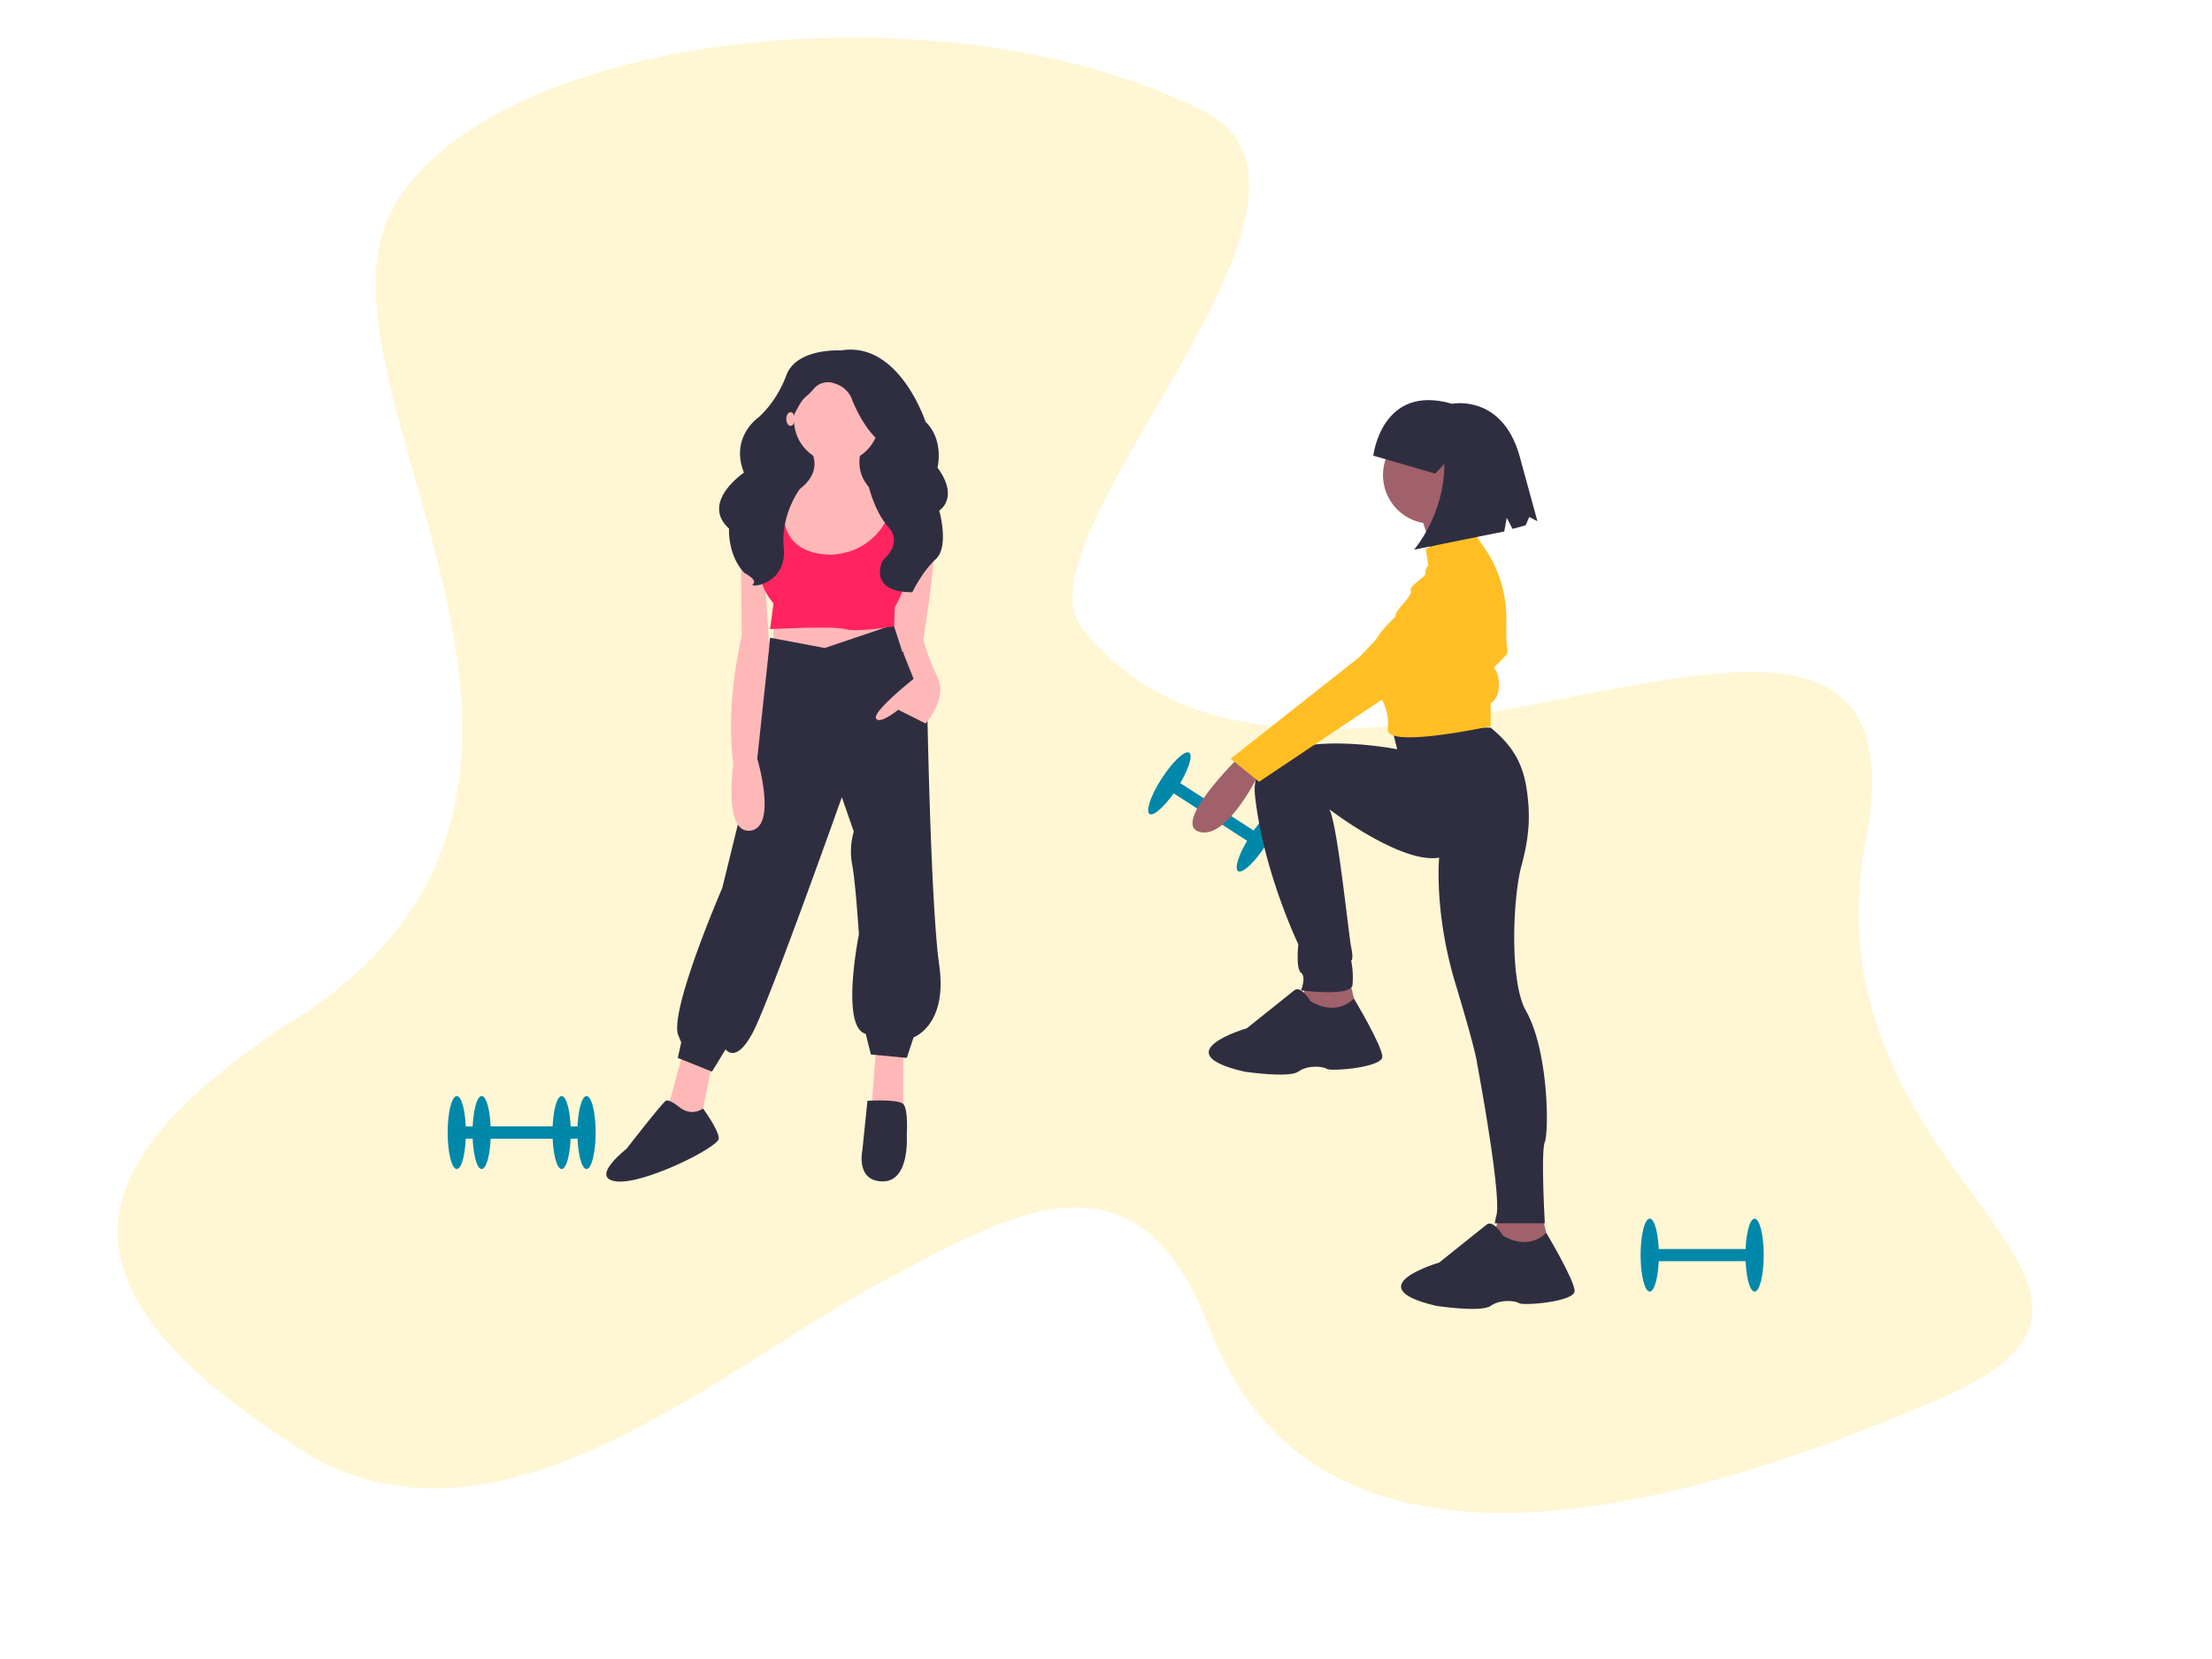 <?xml version="1.0" encoding="UTF-8" standalone="no"?>
<svg
   id="e31aac95-aad9-45a5-a5d0-015cb8507048"
   data-name="Layer 1"
   width="800"
   height="600"
   viewBox="0 0 800 600"
   version="1.1"
   sodipodi:docname="condition.svg"
   inkscape:version="1.2.2 (b0a8486541, 2022-12-01)"
   xmlns:inkscape="http://www.inkscape.org/namespaces/inkscape"
   xmlns:sodipodi="http://sodipodi.sourceforge.net/DTD/sodipodi-0.dtd"
   xmlns="http://www.w3.org/2000/svg"
   xmlns:svg="http://www.w3.org/2000/svg">
  <defs
     id="defs16679" />
  <sodipodi:namedview
     id="namedview16677"
     pagecolor="#ffffff"
     bordercolor="#000000"
     borderopacity="0.25"
     inkscape:showpageshadow="2"
     inkscape:pageopacity="0.0"
     inkscape:pagecheckerboard="0"
     inkscape:deskcolor="#d1d1d1"
     showgrid="false"
     inkscape:zoom="1.1128539"
     inkscape:cx="483.44172"
     inkscape:cy="363.03058"
     inkscape:window-width="1920"
     inkscape:window-height="1048"
     inkscape:window-x="1920"
     inkscape:window-y="32"
     inkscape:window-maximized="1"
     inkscape:current-layer="layer2" />
  <g
     inkscape:groupmode="layer"
     id="layer2"
     inkscape:label="Layer 1"
     transform="matrix(0.455,0.935,-1.118,0.332,581.235,-121.094)"
     style="opacity:0.2;fill:#ffd42a;stroke-width:0.914">
    <path
       id="XMLID_46_"
       class="st2"
       d="M 619.651,146.742 C 607.969,49.932 530.625,156.059 419.847,86.516 296.331,16.744 394.306,256.115 272.723,280.826 234.487,288.597 155.175,137.881 109.606,175.88 41.38,229.488 12.192,361.882 59.903,416.108 c 48.847,55.515 227.976,2.433 267.597,146.257 24.879,71.76 59.69,106.444 147.833,50.185 56.404,-39.12 10.821,-129.387 -1.44,-184.054 -10.692,-47.673 -23.857,-93.492 49.965,-87.276 118.539,8.23 102.428,-139.804 95.793,-194.478 z"
       style="fill:#ffd42a;stroke-width:0.914"
       sodipodi:nodetypes="ccsccccscc" />
  </g>
  <g
     inkscape:groupmode="layer"
     id="layer1"
     inkscape:label="Layer 2" />
  <g
     id="g4252"
     transform="matrix(0.563,0,0,0.563,159.524,126.448)"
     style="stroke-width:1.775">
    <rect
       x="650.916"
       y="401.084"
       width="7.81"
       height="67.363"
       transform="rotate(-57.14,448.893,511.526)"
       fill="#2f2e41"
       id="rect4003"
       style="fill:#0088aa;fill-opacity:1;stroke-width:2.656" />
    <ellipse
       cx="683.114"
       cy="453.041"
       rx="23.431"
       ry="5.858"
       transform="matrix(0.543,-0.84,0.84,0.543,-226.762,643.172)"
       fill="#2f2e41"
       id="ellipse4005"
       style="fill:#0088aa;fill-opacity:1;stroke-width:2.656" />
    <ellipse
       cx="626.529"
       cy="416.49"
       rx="23.431"
       ry="5.858"
       transform="rotate(-57.14,420.601,493.251)"
       fill="#2f2e41"
       id="ellipse4007"
       style="fill:#0088aa;fill-opacity:1;stroke-width:2.656" />
    <path
       d="m 671.074,399.807 c 0,0 -43.501,42.631 -25.231,47.851 18.27,5.22 39.151,-39.151 39.151,-39.151 z"
       transform="translate(-158.673,-137.868)"
       fill="#a0616a"
       id="path4021"
       style="stroke-width:2.656" />
    <polygon
       points="583.743,405.493 555.902,405.493 550.682,429.854 589.833,431.594 "
       fill="#a0616a"
       id="polygon4023"
       style="stroke-width:2.656" />
    <polygon
       points="707.286,556.007 679.446,556.007 674.226,580.368 713.377,582.108 "
       fill="#a0616a"
       id="polygon4025"
       style="stroke-width:2.656" />
    <path
       d="m 769.387,380.667 3.48,13.92 c 0,0 -96.573,-19.141 -91.353,29.581 5.22,48.721 27.841,95.703 27.841,95.703 0,0 -1.74,15.66 1.74,18.27 3.48,2.61 0,11.31 0,11.31 0,0 32.191,4.35 33.061,-3.48 a 54.567,54.567 0 0 0 -0.87,-15.66 c 0,0 1.74,0 0,-8.7 -1.74,-8.7 -8.769,-78.865 -13.989,-88.436 0,0 46.18,35.364 70.541,31.014 0,0 -3.48,34.801 10.44,80.912 13.92,46.111 13.92,51.331 13.92,51.331 0,0 16.53,87.872 12.18,98.313 l -0.87,4.35 h 32.191 c 0,0 -2.61,-46.111 0,-52.201 2.61,-6.09 2.61,-58.292 -12.18,-84.392 -10.474,-18.484 -8.523,-72.077 -2.794,-93.26 4.811,-17.789 6.026,-31.481 3.206,-49.692 -3.016,-19.475 -12.022,-29.655 -23.033,-38.883 z"
       transform="translate(-158.673,-137.868)"
       fill="#2f2e41"
       id="path4027"
       style="stroke-width:2.656" />
    <circle
       cx="636.38"
       cy="80.539"
       r="31.321"
       fill="#a0616a"
       id="circle4029"
       style="stroke-width:2.656" />
    <path
       d="m 786.787,240.593 c 0,0 9.57,27.841 8.7,33.061 -0.87,5.22 27.841,-10.44 27.841,-10.44 0,0 -11.31,-27.841 -7.83,-35.671 z"
       transform="translate(-158.673,-137.868)"
       fill="#a0616a"
       id="path4031"
       style="stroke-width:2.656" />
    <path
       d="m 821.588,253.643 -30.451,12.18 1.74,10.44 c 0,0 -2.61,3.48 -1.74,5.22 0.87,1.74 -11.31,8.7 -9.57,11.31 1.74,2.61 -10.44,13.05 -9.57,15.66 0.87,2.61 -27.841,18.271 -12.18,48.721 0,0 8.12,10.555 7.102,23.038 q -0.054,0.658 -0.142,1.323 c -1.74,13.05 66.122,-1.74 66.122,-1.74 v -14.79 c 0,0 6.09,-2.61 5.22,-13.92 -0.87,-11.31 -6.09,-6.09 0,-12.18 6.09,-6.09 6.09,-5.22 5.22,-10.44 -0.347,-2.085 -0.417,-9.58 -0.376,-17.832 A 79.168,79.168 0 0 0 826.808,262.344 v 0 z"
       transform="translate(-158.673,-137.868)"
       fill="#6c63ff"
       id="path4033"
       style="fill:#ffbf24;fill-opacity:1;stroke-width:2.656" />
    <path
       d="m 805.058,276.264 -56.552,59.162 -82.652,65.252 18.27,14.79 152.254,-101.793 c 0,0 13.05,-55.682 -31.321,-37.411 z"
       transform="translate(-158.673,-137.868)"
       fill="#6c63ff"
       id="path4035"
       style="fill:#ffbf24;fill-opacity:1;stroke-width:2.656" />
    <path
       d="m 717.185,556.412 c 0,0 -6.09,-10.44 -10.44,-6.96 L 676.294,573.812 c 0,0 -53.942,15.66 -1.74,27.841 0,0 28.711,4.35 34.801,0 6.09,-4.35 15.66,-3.48 18.27,-1.74 2.61,1.74 35.671,-0.87 35.671,-7.83 0,-6.96 -18.234,-37.379 -18.234,-37.379 0,0 -10.477,12.149 -27.877,1.708 z"
       transform="translate(-158.673,-137.868)"
       fill="#2f2e41"
       id="path4037"
       style="stroke-width:2.656" />
    <path
       d="m 840.729,706.926 c 0,0 -6.09,-10.44 -10.44,-6.96 l -30.451,24.361 c 0,0 -53.941,15.66 -1.74,27.841 0,0 28.711,4.35 34.801,0 6.09,-4.35 15.66,-3.48 18.27,-1.74 2.61,1.74 35.671,-0.87 35.671,-7.83 0,-6.96 -18.234,-37.379 -18.234,-37.379 0,0 -10.477,12.149 -27.877,1.708 z"
       transform="translate(-158.673,-137.868)"
       fill="#2f2e41"
       id="path4039"
       style="stroke-width:2.656" />
    <path
       d="m 757.517,205.986 c 0,0 5.296,-46.552 50.589,-33.334 0,0 32.042,-6.517 43.359,33.502 l 11.487,41.957 -5.258,-2.732 -2.324,5.35 -8.391,2.297 -3.746,-7.093 -1.579,8.731 -57.951,11.716 c 0,0 19.599,-22.393 19.46,-55.189 l -5.773,6.34 z"
       transform="translate(-158.673,-137.868)"
       fill="#2f2e41"
       id="path4041"
       style="stroke-width:2.656" />
    <rect
       x="215.175"
       y="30.265"
       width="72.447"
       height="90.343"
       fill="#2f2e41"
       id="rect4043"
       style="stroke-width:2.656" />
    <polygon
       points="166.328,496.852 174.012,459.393 155.351,451.681 145.472,488.038 161.938,500.157 "
       fill="#ffb8b8"
       id="polygon4045"
       style="stroke-width:2.656" />
    <polygon
       points="296.952,451.681 279.389,448.376 276.096,492.445 296.952,492.445 "
       fill="#ffb8b8"
       id="polygon4047"
       style="stroke-width:2.656" />
    <polygon
       points="289.268,188.365 282.682,171.838 213.528,169.635 213.528,196.077 254.143,202.687 "
       fill="#ffb8b8"
       id="polygon4049"
       style="stroke-width:2.656" />
    <path
       d="m 405.132,329.538 -35.126,-6.61 -8.781,71.613 -21.954,89.241 c 0,0 -32.93,76.02 -28.54,93.648 l 2.195,5.509 -2.195,9.916 21.954,8.814 8.781,-14.323 c 0,0 6.586,9.916 17.563,-11.017 10.977,-20.933 57.079,-150.939 57.079,-150.939 l 7.684,22.035 a 45.569,45.569 0 0 0 -1.098,20.933 c 2.195,11.017 4.391,45.171 4.391,45.171 0,0 -12.074,59.494 4.391,63.901 l 3.293,13.221 23.051,2.204 4.391,-13.221 c 0,0 21.954,-7.712 16.465,-46.273 C 473.188,494.799 470.992,368.099 470.992,368.099 l -21.625,-53.516 z"
       transform="translate(-158.673,-137.868)"
       fill="#2f2e41"
       id="path4051"
       style="stroke-width:2.656" />
    <path
       d="m 310.731,623.703 c 0,0 -5.488,-4.407 -7.684,-3.305 -2.195,1.102 -25.247,30.849 -25.247,30.849 0,0 -24.149,18.73 -6.586,20.933 17.563,2.204 65.861,-22.035 65.861,-27.544 0,-5.509 -10.148,-19.305 -10.148,-19.305 0,0 -7.414,6.084 -16.196,-1.628 z"
       transform="translate(-158.673,-137.868)"
       fill="#2f2e41"
       id="path4053"
       style="stroke-width:2.656" />
    <path
       d="m 432.574,620.397 c 0,0 19.758,-1.232 23.051,2.138 3.293,3.37 2.195,19.896 2.195,19.896 0,0 2.195,29.747 -15.367,29.747 -17.563,0 -13.172,-19.831 -13.172,-19.831 z"
       transform="translate(-158.673,-137.868)"
       fill="#2f2e41"
       id="path4055"
       style="stroke-width:2.656" />
    <ellipse
       cx="254.143"
       cy="45.138"
       rx="27.442"
       ry="27.544"
       fill="#ffb8b8"
       id="ellipse4057"
       style="stroke-width:2.656" />
    <path
       d="m 394.704,200.083 c 0,0 15.367,18.73 -15.367,33.052 -30.735,14.323 21.954,73.817 21.954,73.817 0,0 61.47,-23.137 55.982,-68.308 0,0 -37.321,-6.61 -28.54,-37.459 z"
       transform="translate(-158.673,-137.868)"
       fill="#ffb8b8"
       id="path4059"
       style="stroke-width:2.656" />
    <path
       d="m 378.238,232.034 c 0,0 -25.247,-3.305 -26.344,17.628 -1.098,20.933 0,71.613 0,71.613 0,0 -10.977,44.07 -5.488,82.631 0,0 -6.586,45.171 10.977,42.968 17.563,-2.203 4.391,-46.273 4.391,-46.273 L 369.457,328.987 366.164,276.103 380.434,244.153 Z"
       transform="translate(-158.673,-137.868)"
       fill="#ffb8b8"
       id="path4061"
       style="stroke-width:2.656" />
    <path
       d="m 450.898,236.901 c 0,0 23.937,-0.46 25.034,17.168 1.098,17.628 -7.684,71.613 -7.684,71.613 l -13.172,6.61 -12.074,-37.459 z"
       transform="translate(-158.673,-137.868)"
       fill="#ffb8b8"
       id="path4063"
       style="stroke-width:2.656" />
    <path
       d="m 457.82,327.334 -2.195,5.509 6.586,16.526 c 0,0 -26.344,20.933 -24.149,25.34 2.195,4.407 14.27,-5.509 14.27,-5.509 l 17.563,8.814 c 0,0 14.27,-15.424 7.684,-29.747 a 166.56,166.56 0 0 1 -9.13,-23.835 c 0,0 -9.53,-0.403 -10.628,2.902 z"
       transform="translate(-158.673,-137.868)"
       fill="#ffb8b8"
       id="path4065"
       style="stroke-width:2.656" />
    <path
       d="m 373.299,228.178 -3.293,36.357 c 0,0 -15.367,15.424 2.195,36.357 l -2.195,16.526 c 0,0 40.614,-2.203 48.298,0 7.684,2.203 31.413,-1.774 31.413,-1.774 l 0.419,-12.549 c 0,0 10.977,-15.424 7.684,-38.561 -3.293,-23.137 0,-30.849 0,-30.849 l -7.684,-1.102 c 0,0 -4.94,33.603 -38.968,36.908 0,0 -42.261,3.856 -30.186,-41.315 z"
       transform="translate(-158.673,-137.868)"
       fill="#e6e6e6"
       id="path4067"
       style="fill:#ff2460;fill-opacity:1;stroke-width:2.656" />
    <path
       d="m 415.56,138.386 c 0,0 -28.54,-1.776 -35.126,16.037 -6.586,17.813 -18.112,27.165 -18.112,27.165 0,0 -18.156,12.667 -9.078,35.279 0,0 -28.243,19.05 -9.583,35.972 0,0 -1.098,16.922 9.879,28.501 0,0 8.781,4.453 5.488,7.125 -3.293,2.672 21.954,0.891 19.758,-23.157 -2.195,-24.047 12.623,-40.987 12.623,-40.987 0,0 -14.27,-31.178 -7.684,-41.866 3.999,-6.489 5.716,-11.328 9.035,-14.129 a 41.714,41.714 0 0 0 5.124,-5.02 11.798,11.798 0 0 1 12.733,-3.986 c 9.879,2.672 12.074,10.688 12.074,10.688 0,0 7.135,19.149 19.209,28.055 12.075,8.906 -9.33,24.493 -9.33,24.493 0,0 3.721,18.351 13.386,29.215 9.665,10.864 -2.785,20.334 -3.507,21.552 -1.647,2.779 -8.222,20.329 18.94,20.407 0,0 6.306,-13.282 15.088,-21.298 8.781,-8.016 2.195,-31.173 2.195,-31.173 0,0 13.172,-8.016 -1.098,-27.61 0,0 4.391,-17.813 -7.684,-29.391 -7e-5,-2e-5 -17.014,-52.108 -54.335,-45.874 z"
       transform="translate(-158.673,-137.868)"
       fill="#2f2e41"
       id="path4069"
       style="stroke-width:2.656" />
    <ellipse
       cx="224.505"
       cy="44.588"
       rx="2.744"
       ry="4.407"
       fill="#ffb8b8"
       id="ellipse4071"
       style="stroke-width:2.656" />
    <rect
       x="26.07"
       y="499.035"
       width="67.363"
       height="7.81"
       fill="#2f2e41"
       id="rect4073"
       style="fill:#0088aa;fill-opacity:1;stroke-width:2.656" />
    <ellipse
       cx="93.433"
       cy="502.94"
       rx="5.858"
       ry="23.431"
       fill="#2f2e41"
       id="ellipse4075"
       style="fill:#0088aa;fill-opacity:1;stroke-width:2.656" />
    <ellipse
       cx="26.07"
       cy="502.94"
       rx="5.858"
       ry="23.431"
       fill="#2f2e41"
       id="ellipse4077"
       style="fill:#0088aa;fill-opacity:1;stroke-width:2.656" />
    <rect
       x="10.079"
       y="499.035"
       width="67.363"
       height="7.81"
       fill="#2f2e41"
       id="rect4079"
       style="fill:#0088aa;fill-opacity:1;stroke-width:2.656" />
    <ellipse
       cx="77.442"
       cy="502.94"
       rx="5.858"
       ry="23.431"
       fill="#2f2e41"
       id="ellipse4081"
       style="fill:#0088aa;fill-opacity:1;stroke-width:2.656" />
    <ellipse
       cx="10.079"
       cy="502.94"
       rx="5.858"
       ry="23.431"
       fill="#2f2e41"
       id="ellipse4083"
       style="fill:#0088aa;fill-opacity:1;stroke-width:2.656" />
    <rect
       x="776.418"
       y="577.76"
       width="67.363"
       height="7.81"
       fill="#2f2e41"
       id="rect4085"
       style="fill:#0088aa;fill-opacity:1;stroke-width:2.656" />
    <ellipse
       cx="843.781"
       cy="581.665"
       rx="5.858"
       ry="23.431"
       fill="#2f2e41"
       id="ellipse4087"
       style="fill:#0088aa;fill-opacity:1;stroke-width:2.656" />
    <ellipse
       cx="776.418"
       cy="581.665"
       rx="5.858"
       ry="23.431"
       fill="#2f2e41"
       id="ellipse4089"
       style="fill:#0088aa;fill-opacity:1;stroke-width:2.656" />
  </g>
</svg>
